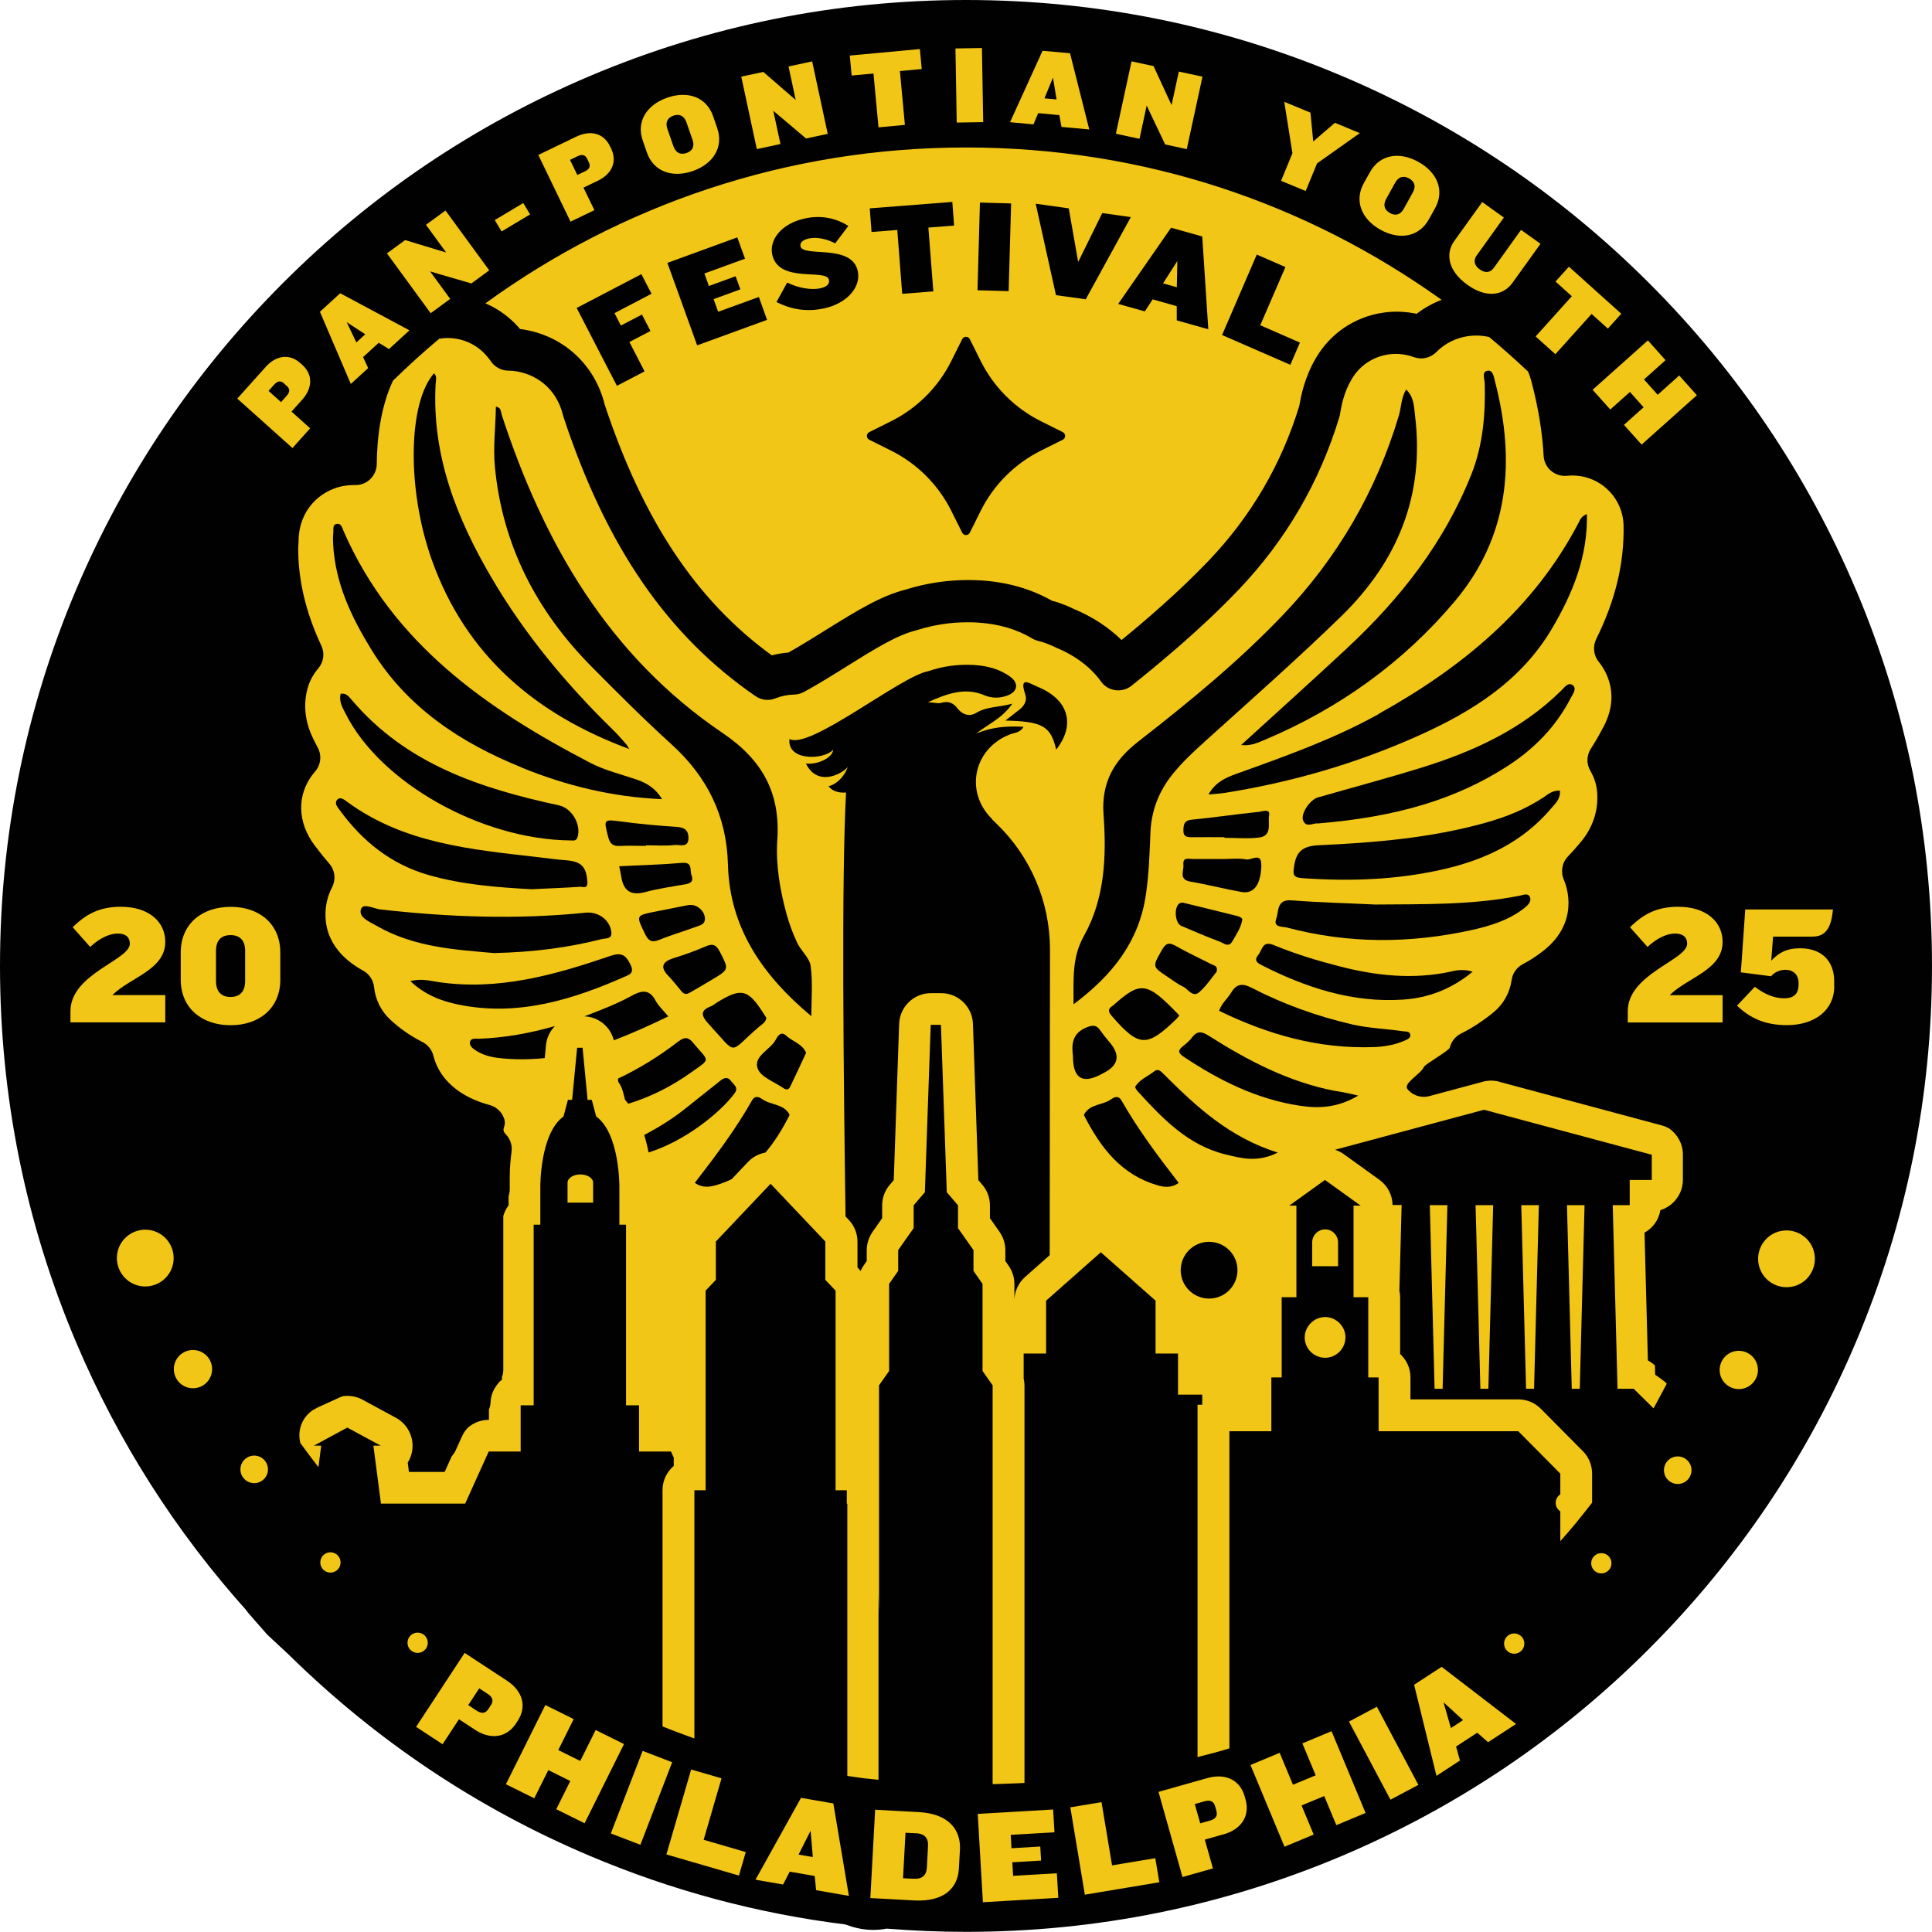 <?xml version="1.0" encoding="UTF-8"?>
<svg id="Layer_1" data-name="Layer 1" xmlns="http://www.w3.org/2000/svg" viewBox="0 0 258.34 258.34">
  <path d="M246.29,79.69c-6.4-15.14-15.57-28.73-27.24-40.4-11.67-11.67-25.26-20.83-40.4-27.24-15.68-6.63-32.33-9.99-49.48-9.99s-33.8,3.36-49.48,9.99c-15.14,6.4-28.73,15.57-40.4,27.24-11.67,11.67-20.83,25.26-27.24,40.4-6.63,15.68-9.99,32.33-9.99,49.48s3.36,33.8,9.99,49.48c5.54,13.09,13.15,25.03,22.65,35.57-1.4-1.49,2.5,2.93,2.5,2.93l2.89,2.7c11.49,11.29,24.8,20.19,39.59,26.44,10.79,4.56,22.04,7.58,33.6,9.02l.49.17c1.03.36,2.1.55,3.19.55.59,0,1.18-.06,1.76-.17,3.46.28,6.93.43,10.44.43,17.15,0,33.8-3.36,49.48-9.99,15.14-6.4,28.73-15.57,40.4-27.24,11.67-11.67,20.83-25.26,27.24-40.4,6.63-15.68,9.99-32.33,9.99-49.48s-3.36-33.8-9.99-49.48Z" style="fill: #f1c617;"/>
  <g>
    <path d="M84.14,100.15c-.17-.26-.31-.54-.51-.76-.56-.63-1.11-1.26-1.71-1.84-6.21-6.08-11.73-12.7-16.14-20.21-4.72-8.03-8.05-16.44-7.53-25.99.03-.47.22-1.01-.21-1.44-3.47,3.91-3.68,15.48-.29,24.99,4.56,12.78,13.93,20.65,26.4,25.26Z" style="fill: #010101;"/>
    <path d="M69.8,102.66c5.93,2.4,12.07,3.92,18.73,4.2-.88-1.46-2.04-2.15-3.4-2.62-2.07-.71-4.25-1.22-6.17-2.22-13.89-7.23-26.42-15.95-33.01-30.98-.19-.43-.3-1.14-.98-.97-.54.13-.35.76-.4,1.18-.07.51-.05,1.03-.02,1.55.28,5.18,2.43,9.7,5.08,14.02,4.76,7.77,11.94,12.5,20.19,15.83Z" style="fill: #010101;"/>
    <path d="M62.85,139.28c-.14.56.38.93.81,1.21.94.6,2,.87,3.11.99,2.08.23,4.1.21,6.07,0l.17-1.75c.1-.99.54-1.86,1.19-2.53-3.3.95-6.68,1.57-10.17,1.7-.42.01-1.04-.14-1.17.39Z" style="fill: #010101;"/>
    <path d="M87.68,133.84c-.87-1.68-1.95-1.39-3.31-.64-1.35.75-2.79,1.35-4.22,1.92-.67.27-1.34.53-2.02.78,1.91.07,3.5,1.4,3.95,3.21,2.44-.93,4.85-2.03,7.28-3.2-.72-.88-1.33-1.41-1.68-2.08Z" style="fill: #010101;"/>
    <path d="M92.72,139.47c-.65-.77-1.13-.89-2.04-.19-2.53,1.95-5.21,3.61-8.05,4.95l.04.42c.29.4.5.86.64,1.37l.27,1.04c.15.17.29.35.43.53,2.98-.91,5.79-2.32,8.42-4.2,2.67-1.91,2.42-1.36.28-3.91Z" style="fill: #010101;"/>
    <path d="M101.88,146.95c-.41-.31-.95-.46-1.31.17-2.21,3.9-4.9,7.48-7.66,11.04.99.71,1.95.57,2.87.31.73-.21,1.41-.49,2.06-.8l2.18-2.3c.63-.66,1.44-1.09,2.33-1.25,1.2-1.41,2.2-3.02,3.09-4.75.06-.11.16-.28.12-.36-.79-1.45-2.54-1.21-3.68-2.07Z" style="fill: #010101;"/>
    <path d="M98.22,146.2c.59-.79-.11-1.16-.46-1.64-.48-.66-.98-.42-1.48-.02-1.61,1.29-3.23,2.58-4.85,3.86-1.64,1.29-3.41,2.37-5.29,3.37.25.79.44,1.58.58,2.33,4.73-1.45,9.51-5.22,11.51-7.91Z" style="fill: #010101;"/>
    <path d="M95.1,134.54c-1.53.57-1.33,1.3-.37,2.35,4.06,4.39,2.54,3.99,6.8.38.37-.31.88-.56.94-1.18-.09-.15-.2-.3-.3-.46-2.15-3.41-3.04-3.62-6.43-1.5-.22.14-.41.33-.65.41Z" style="fill: #010101;"/>
    <path d="M168.65,115.65c.04-1.73-1.33-.6-1.99-.73-1.05-.2-2.17-.05-3.26-.05,0,0,0,0,0-.01-1.28,0-2.57.01-3.85,0-.62,0-1.42-.29-1.31.78.08.82-.67,1.97.95,2.25,2.28.39,4.52.97,6.8,1.38,1.66.3,2.61-.93,2.68-3.62Z" style="fill: #010101;"/>
    <path d="M94.33,126.56c-1.35.59-2.76,1.09-4.17,1.53-1.59.49-1.99,1.21-.71,2.49.54.55,1,1.18,1.51,1.77.25.29.47.63.94.54.12-.05.24-.1.35-.16,1-.58,2.01-1.16,3-1.76,2.27-1.37,2.21-1.34,1.02-3.68-.5-.98-.97-1.16-1.94-.73Z" style="fill: #010101;"/>
    <path d="M160.31,132.71c.97-.81,1.68-1.94,2.38-2.78.17-.78-.31-.8-.63-.96-1.61-.82-3.25-1.58-4.82-2.47-.93-.53-1.35-.41-1.9.57-1.24,2.21-1.31,2.17.86,3.6.65.43,1.26.92,1.96,1.24.7.32,1.3,1.5,2.15.8Z" style="fill: #010101;"/>
    <path d="M164.79,125.87c.53-.94,1.17-1.84,1.33-2.94.02-.12-.35-.37-.58-.42-2.43-.61-4.86-1.2-7.41-1.82-.07.02-.28.02-.42.11-.76.52-.61,2.63.24,3,1.7.74,3.42,1.46,5.16,2.12.52.19,1.17.84,1.67-.05Z" style="fill: #010101;"/>
    <path d="M105.11,138.47c-.64-.6-1.1,0-1.35.5-.72,1.42-3.07,2.22-2.44,3.93.43,1.15,2.26,1.78,3.47,2.62.29.2.66.23.83-.13.73-1.5,1.43-3.02,2.17-4.61-.51-1.22-1.83-1.51-2.68-2.31Z" style="fill: #010101;"/>
    <path d="M92.05,121.02c-1.45.28-2.89.58-4.34.86-2.71.53-2.67.51-1.48,2.96.44.92.87,1.26,1.91.84,1.66-.68,3.39-1.18,5.07-1.8.44-.16,1.03-.29,1.05-.97.04-1.09-1.12-2.09-2.2-1.88Z" style="fill: #010101;"/>
    <path d="M143.54,134.3c5.25-3.93,8.76-8.41,9.68-14.64.41-2.76.5-5.53.61-8.3.12-2.97,1.12-5.53,2.95-7.82,1.3-1.62,2.81-3.02,4.35-4.41,6.13-5.54,12.34-11,18.26-16.77,7.52-7.35,11.12-16.15,9.83-26.74-.15-1.2-.12-2.52-1.2-3.54-.68,1.17-.64,2.36-.96,3.46-3.03,10.13-8.18,19-15.49,26.67-5.95,6.24-12.59,11.67-19.37,16.95-3.25,2.53-4.95,5.47-4.64,9.76.41,5.56.18,11.23-2.62,16.22-1.62,2.89-1.38,5.73-1.39,9.16Z" style="fill: #010101;"/>
    <path d="M106.59,126.05c-.6-1.28-1.09-2.62-1.46-3.99-.86-3.2-1.41-6.49-1.19-9.77.42-6.28-2-10.67-7.28-14.25-15.29-10.34-23.98-25.44-29.58-42.6-.13-.39-.03-.93-.77-1.07-.04,2.73-.39,5.4-.13,8.1,1.01,10.46,5.57,19.23,12.88,26.63,3.5,3.54,7.02,7.06,10.7,10.4,4.81,4.36,7.41,9.58,7.58,16.13.22,8.45,4.64,14.82,11.15,20.25,0-2.24.2-4.51-.09-6.71-.15-1.1-1.3-2.03-1.81-3.12Z" style="fill: #010101;"/>
    <path d="M180.14,86.66c-4.65,4.33-9.38,8.58-14.18,12.96,1.32.16,2.31-.34,3.31-.76,9.85-4.18,18.38-10.29,25.25-18.45,7.29-8.65,8.15-18.76,5.39-29.39-.15-.56-.25-1.57-.99-1.45-.83.13-.4,1.1-.39,1.65.11,4.16-.22,8.24-1.77,12.17-3.62,9.13-9.5,16.64-16.62,23.26Z" style="fill: #010101;"/>
    <path d="M184.37,95.47c-6.05,3.37-12.55,5.67-19.04,8-1.44.52-2.82,1.12-3.74,2.77.93-.09,1.63-.12,2.32-.24,8.89-1.42,17.48-3.92,25.7-7.6,7.23-3.23,13.8-7.34,17.95-14.41,2.74-4.66,4.75-9.54,4.64-15.25-.79.3-.91.77-1.11,1.15-6.03,11.54-15.6,19.36-26.73,25.56Z" style="fill: #010101;"/>
    <path d="M208.72,92.38c-5.24,5.16-11.71,8.11-18.59,10.25-4.61,1.43-9.27,2.67-13.91,4-1.08.31-2.35,2.22-1.96,3.11.44,1.01,1.36.26,1.97.37,10.66-.88,18.51-3.27,25.33-7.66,3.59-2.32,6.49-5.27,8.46-9.09.27-.52.88-1.29.28-1.74-.61-.46-1.15.34-1.57.76Z" style="fill: #010101;"/>
    <path d="M206.51,106.54c-2.44,1.64-5.12,2.71-7.93,3.49-7.26,2.02-14.73,2.65-22.2,2.99-2.19.1-3.04.81-3.34,2.82-.15,1.01-.2,1.49,1.06,1.58,6.41.46,12.78.24,19.05-1.22,5.52-1.28,10.47-3.64,14.23-8.06.56-.66,1.29-1.27,1.21-2.41-.95-.07-1.51.42-2.09.81Z" style="fill: #010101;"/>
    <path d="M47.02,93.58c-.34-.4-.72-.95-1.47-.81-.27,1.03.27,1.88.69,2.71,4.6,9.13,18.04,16.79,30.06,16.9.35,0,.74.12.92-.42.54-1.67-.74-3.89-2.47-4.27-10.49-2.26-20.46-5.52-27.72-14.11Z" style="fill: #010101;"/>
    <path d="M71.16,118.9c2.12-.1,4.25-.18,6.37-.32.37-.03,1.07.34,1.01-.65-.12-2.02-.8-2.74-2.85-2.9-1.22-.09-2.43-.26-3.65-.4-8.96-1.04-18-1.81-25.64-7.43-.38-.28-.94-.74-1.35-.22-.36.46.1.98.4,1.38,3.01,4.11,6.79,7.17,11.77,8.62,4.56,1.32,9.23,1.67,13.94,1.93Z" style="fill: #010101;"/>
    <path d="M203.2,119.77c-6.38,1.27-12.83,1.12-19.29,1.18-3.74-.18-7.48-.27-11.21-.56-2.01-.16-1.69,1.46-2.04,2.43-.45,1.24.78,1.04,1.43,1.21,8.21,2.18,16.45,2.15,24.7.33,2.52-.56,4.99-1.32,7.07-2.96.45-.36.97-.87.71-1.46-.26-.59-.93-.25-1.39-.16Z" style="fill: #010101;"/>
    <path d="M80.55,125.56c.49-.12,1.29.02,1.2-.89-.15-1.62-1.71-2.8-3.44-2.63-9.16.94-18.3.6-27.43-.43-.9-.1-2.32-.91-2.61-.05-.37,1.11,1.13,1.68,2.04,2.21,5.09,2.95,10.79,3.22,15.73,3.67,5.39-.12,9.99-.74,14.51-1.89Z" style="fill: #010101;"/>
    <path d="M84.28,128.93c-.61-1.24-1.19-1.61-2.66-1.11-7.46,2.55-15.01,4.69-23.06,3.49-1.07-.16-2.14-.49-3.7-.13,1.99,1.88,4.18,2.68,6.39,3.14,8.02,1.66,15.42-.66,22.63-3.87.76-.34.76-.77.4-1.52Z" style="fill: #010101;"/>
    <path d="M194,129.92c-5.04,1.09-9.98.56-14.91-.71-3-.77-5.95-1.67-8.8-2.85-1.51-.62-1.49.67-2.03,1.31-.5.59-.36.97.33,1.33,5.99,3.06,12.27,5.13,19.08,4.66,3.26-.23,6.35-1.34,9.25-3.73-1.28-.38-2.12-.19-2.92-.02Z" style="fill: #010101;"/>
    <path d="M188.58,138.37c-.06-.5-.58-.42-.94-.47-2.29-.34-4.62-.4-6.89-.93-4.67-1.09-9.14-2.69-13.39-4.89-1.19-.61-2-.57-2.72.63-.49.81-1.28,1.43-1.63,2.45,6.55,3.19,13.36,5.12,20.69,4.85,1.42-.05,2.82-.29,4.14-.87.35-.15.79-.33.74-.77Z" style="fill: #010101;"/>
    <path d="M178.43,145.86c-6.12-1.2-11.53-4.02-16.73-7.32-.92-.58-1.55-.79-2.28.15-.35.46-.79.86-1.25,1.21-.74.58-.59.94.13,1.42,4.77,3.18,9.83,5.69,15.55,6.54,2.48.37,4.99.29,7.77-1.36-1.01-.23-1.44-.34-1.87-.42-.44-.09-.89-.15-1.33-.23Z" style="fill: #010101;"/>
    <path d="M154.32,143.27c-.84.67-1.93,1.06-2.51,2.03-.07.11.16.46.32.63,3.33,3.64,6.72,7.22,11.76,8.44,2.09.51,4.24,1.11,6.97-.25-6.51-2.04-10.92-6.18-15.23-10.47-.36-.36-.75-.84-1.31-.39Z" style="fill: #010101;"/>
    <path d="M148.64,146.95c-1.14.86-2.89.62-3.68,2.07-.04.08.06.24.12.36,2.16,4.16,4.9,7.71,9.66,9.1.91.27,1.87.41,2.87-.31-2.76-3.56-5.44-7.14-7.66-11.04-.36-.63-.9-.48-1.31-.17Z" style="fill: #010101;"/>
    <path d="M148.92,134.39s-.1.08-.16.11c-.65.42-.59.79-.08,1.37,3.62,4.17,4.68,4.22,8.66.35.13-.13.23-.29.35-.44-4.31-4.51-5.15-4.64-8.77-1.4Z" style="fill: #010101;"/>
    <path d="M147.62,143.45q2.94-1.51.76-4.07c-.46-.54-.9-1.09-1.31-1.67-.45-.61-.86-.67-1.63-.39-2.25.82-2.12,2.57-1.97,3.88q-.01,4.29,3.47,2.6c.23-.11.46-.24.69-.35Z" style="fill: #010101;"/>
    <path d="M138.7,91.81c-.96-.38-2.49-1.54-1.6,1.05.27.79-.12,1.51-.79,2.03-.58.45-1.15.9-1.87,1.46,4.97.12,6.06.74,6.79,3.89,2.67-3.4,1.61-6.76-2.54-8.43Z" style="fill: #010101;"/>
    <path d="M168.22,108.57c-2.95.31-5.88.74-8.83,1.03-.98.09-1.12.53-1.15,1.36-.04.98.53,1,1.23.99,1.42-.02,2.84,0,4.26,0,0,.03,0,.05,0,.08,1.55,0,3.11.15,4.64-.04,1.8-.22,1.14-1.96,1.33-2.97.18-.97-.96-.49-1.48-.44Z" style="fill: #010101;"/>
    <path d="M90.23,110.55c-2.38-.16-4.75-.38-7.11-.69-2.44-.32-2.41-.34-1.8,2.04.24.95.66,1.27,1.59,1.22,1.16-.06,2.32-.01,3.48-.01,0-.03,0-.05,0-.08,1.29,0,2.59.1,3.86-.04.65-.07,1.85.46,1.81-1.01-.04-1.21-.81-1.37-1.83-1.44Z" style="fill: #010101;"/>
    <path d="M91.2,115.38c-2.76.24-5.53.31-8.4.45.1.53.2.96.27,1.39.29,1.88,1.26,2.58,3.18,2.07,1.74-.46,3.53-.73,5.31-1.03.79-.13,1.23-.39.9-1.25-.25-.66.21-1.76-1.26-1.63Z" style="fill: #010101;"/>
    <path d="M132.68,109.54c-3.75-3.65-2.49-9.46,2.37-11.34.6-.23,1.35-.2,1.81-1.01-2.23-.14-4.3.03-6.33.91,1.6-1.28,3.52-2.07,4.83-4.01-1.75.5-3.4.36-4.84,1.24-.93.56-1.87.19-2.48-.6-.62-.81-1.28-1.01-2.23-.74-.38.11-.83-.04-1.73-.1,2.78-1.24,5.06-1.99,7.59-.91.97.41,2.09.41,3.12-.01,1.3-.52,1.45-1.63.32-2.46-1.43-1.06-3.12-1.48-4.87-1.59-2.14-.13-4.2.17-6.12.83-3.6.61-15.93,10.6-18.55,9.06-.36,2.98,4.61,2.83,5.84,1.44-.07,1.05-2.01,2.02-3.64,1.85,1.67,3.43,5.35,1.02,5.56.43-.06.55-1.04,2.25-2.54,2.6.63.81,1.63.9,2.34.84-.63,11.61-.33,38.05-.07,56.69l.43.45c.75.79,1.17,1.84,1.17,2.93v3.44l.2.21c.08.08.14.18.21.27.11-.25.24-.48.39-.71l.44-.63v-1.44c0-.88.27-1.73.77-2.45l1.29-1.84v-1.71c0-1.01.36-1.99,1.02-2.76l.53-.62.72-20.89c.08-2.29,1.96-4.11,4.25-4.11h1.37c2.29,0,4.17,1.82,4.25,4.11l.72,20.89.53.62c.66.77,1.02,1.75,1.02,2.76v1.71l1.29,1.84c.5.72.77,1.57.77,2.45v1.44l.44.63c.5.72.77,1.57.77,2.45v2.05c.05-1.14.56-2.22,1.42-2.99l3.3-2.92c.01-12.44.03-30,.04-40.88,0-6.33-2.56-12.38-7.11-16.78-.24-.23-.45-.44-.65-.63Z" style="fill: #010101;"/>
    <path d="M176.6,178.8s0,.02,0,.04c0,.01,0,.02,0,.03v-.07Z" style="fill: #010101;"/>
    <path d="M78.2,22.92c.58-.28.81-.64.54-1.22l-.23-.47c-.26-.54-.67-.63-1.29-.34l-1,.49.98,2.02,1-.49Z" style="fill: #010101;"/>
    <polygon points="140.8 10.37 139.66 13.15 141.28 13.3 140.8 10.37" style="fill: #010101;"/>
    <path d="M185.86,28.49c.72.4,1.39.26,1.86-.59l1.19-2.15c.47-.85.23-1.49-.49-1.89-.73-.4-1.4-.27-1.87.58l-1.19,2.15c-.47.85-.23,1.49.5,1.89Z" style="fill: #010101;"/>
    <polygon points="48.84 44.7 46.36 43.08 47.65 45.79 48.84 44.7" style="fill: #010101;"/>
    <path d="M90.06,19.57c.32.91.96,1.16,1.74.89.77-.27,1.12-.86.8-1.78l-.81-2.32c-.32-.91-.96-1.16-1.73-.9-.79.27-1.13.87-.82,1.78l.81,2.32Z" style="fill: #010101;"/>
    <path d="M30.83,125.04c-1.29,0-1.95.73-1.95,2.13v3.99c0,1.38.66,2.15,1.95,2.15s1.95-.77,1.95-2.15v-3.99c0-1.41-.68-2.13-1.95-2.13Z" style="fill: #010101;"/>
    <path d="M37.97,51.26c-.44-.4-.86-.33-1.32.18l-.74.83,1.67,1.5.74-.83c.43-.48.51-.9.03-1.33l-.39-.35Z" style="fill: #010101;"/>
    <path d="M248.18,78.89c-6.51-15.38-15.82-29.2-27.68-41.05-11.86-11.86-25.67-21.17-41.05-27.68C163.52,3.42,146.6,0,129.17,0s-34.35,3.42-50.28,10.16c-15.38,6.51-29.2,15.82-41.05,27.68-11.86,11.86-21.17,25.67-27.68,41.05C3.42,94.82,0,111.74,0,129.17s3.42,34.35,10.16,50.28c5.63,13.31,13.36,25.43,23.02,36.14-1.42-1.51,2.54,2.97,2.54,2.97l2.94,2.74c11.67,11.47,25.2,20.52,40.23,26.87,10.97,4.64,22.4,7.7,34.15,9.16l.5.17c1.04.37,2.14.56,3.24.56.6,0,1.2-.06,1.79-.17,3.51.28,7.05.43,10.6.43,17.43,0,34.35-3.42,50.28-10.16,15.38-6.51,29.2-15.82,41.05-27.68,11.86-11.86,21.17-25.67,27.68-41.05,6.74-15.93,10.16-32.85,10.16-50.28s-3.42-34.35-10.16-50.28ZM230.34,125.95c0,3.76-4.72,4.76-7.07,7.12h7.07v3.65h-12.68v-1.5c0-5.01,7.94-6.83,7.94-9.03,0-.86-.54-1.36-1.63-1.36s-2.43.63-3.67,1.79l-2.34-2.63c1.79-1.77,3.61-2.74,6.44-2.74,3.79,0,5.94,2.04,5.94,4.69ZM222.71,48.16l-2.88,2.58,1.83,2.05,2.88-2.58,2.36,2.64-7.39,6.6-2.36-2.64,2.63-2.35-1.83-2.05-2.63,2.35-2.36-2.64,7.39-6.6,2.36,2.64ZM209.79,35.66l7,6.29-1.79,1.99-2.18-1.96-4.84,5.38-2.64-2.37,4.84-5.38-2.18-1.96,1.79-1.99ZM194.45,32.24l3.75-5.22,2.89,2.07-3.65,5.09c-.45.63-.32,1.31.42,1.84.75.54,1.43.44,1.88-.19l3.65-5.09,2.6,1.86-3.75,5.22c-1.19,1.66-3.41,2.13-6.03.26-2.6-1.86-2.95-4.18-1.76-5.84ZM183.18,23.03c1.31-2.36,3.9-2.81,6.47-1.39,2.55,1.41,3.55,3.85,2.24,6.21l-.82,1.47c-1.31,2.36-3.91,2.82-6.46,1.41-2.56-1.42-3.55-3.87-2.25-6.23l.82-1.47ZM192.77,40.09c-1.2.46-2.33,1.08-3.34,1.87-1.44-.31-2.98-.37-4.43-.16-3.8.54-7.1,2.75-9.04,6.07-1.57,2.68-2.01,5.18-2.23,6.42-2.38,7.79-6.44,14.74-12.08,20.65-3.9,4.09-8.23,7.82-11.68,10.64-1.76-1.72-3.92-3.13-6.38-4.15-.49-.24-1.54-.74-2.94-1.11-2.78-1.58-5.97-2.49-9.49-2.71-.57-.03-1.14-.05-1.7-.05h0c-2.85,0-5.66.43-8.37,1.28-3.2.82-6.24,2.63-10.84,5.51-.94.59-3.27,2.04-4.83,2.91-.75.06-1.49.18-2.22.37-10.08-7.33-17.2-18.03-22.34-33.52-1.27-5.19-5.29-9.01-10.51-9.99-.27-.05-.53-.09-.8-.12-.25-.29-.51-.58-.79-.85-1.13-1.11-2.43-1.98-3.85-2.59,18.04-13.11,40.24-20.84,64.25-20.84s45.68,7.55,63.6,20.37ZM171.74,13.62l3.49,1.44.37,3.86,2.9-2.5,3.33,1.38-5.72,4.05-1.52,3.69-3.29-1.36,1.52-3.69-1.09-6.86ZM151.3,8.2l2.95.64,1.95,4.23.46.98.97-4.48,3.16.68-2.1,9.69-2.89-.63-1.99-4.18-.48-1.02-.96,4.45-3.16-.68,2.1-9.69ZM139.42,6.79l3.66.33,2.57,10.19-3.71-.34-.29-1.58-2.83-.26-.63,1.5-3.13-.29,4.35-9.56ZM131.3,6.42l.17,9.91-3.54.06-.17-9.91,3.54-.06ZM123,6.56l.25,2.67-2.92.27.67,7.2-3.53.33-.67-7.2-2.92.27-.25-2.67,9.36-.87ZM102.06,9.61l3.52,3.05.82.71-.96-4.48,3.16-.68,2.08,9.69-2.89.62-3.53-2.98-.86-.73.96,4.45-3.16.68-2.08-9.69,2.95-.63ZM89.23,13.06c2.76-.96,5.24-.07,6.12,2.47l.55,1.59c.88,2.54-.51,4.79-3.26,5.75-2.77.96-5.26.06-6.14-2.48l-.55-1.59c-.89-2.54.51-4.78,3.28-5.74ZM77.09,18.26c1.85-.89,3.62-.48,4.48,1.3l.14.28c.87,1.8.09,3.43-1.76,4.32l-1.93.93,1.46,3.01-3.19,1.54-4.31-8.92,5.12-2.47ZM69.97,27.15l.91,1.52-3.81,2.28-.91-1.52,3.81-2.28ZM54.17,32.1l4.45,1.35,1.04.31-2.7-3.7,2.61-1.91,5.85,8-2.39,1.75-4.44-1.29-1.08-.32,2.69,3.68-2.61,1.91-5.85-8,2.44-1.78ZM45.49,39.21l9.26,4.96-2.74,2.51-1.36-.85-2.1,1.92.68,1.47-2.32,2.12-4.13-9.65,2.71-2.48ZM9.42,136.72v-1.5c0-5.01,7.94-6.83,7.94-9.03,0-.86-.54-1.36-1.63-1.36s-2.43.63-3.67,1.79l-2.34-2.63c1.79-1.77,3.61-2.74,6.44-2.74,3.79,0,5.94,2.04,5.94,4.69,0,3.76-4.72,4.76-7.07,7.12h7.07v3.65h-12.68ZM21.82,171.17c-1.63,1.32-4.02,1.08-5.34-.55-1.32-1.63-1.08-4.02.55-5.34,1.63-1.32,4.02-1.08,5.34.55,1.32,1.63,1.08,4.02-.55,5.34ZM27.42,185.06c-1.1.89-2.71.72-3.6-.37-.89-1.1-.73-2.71.37-3.6,1.1-.89,2.71-.72,3.6.37.89,1.1.72,2.71-.37,3.6ZM35.15,197.91c-.79.64-1.95.52-2.59-.27-.64-.79-.52-1.95.27-2.59.79-.64,1.95-.52,2.59.27.64.79.52,1.95-.27,2.59ZM37.48,131.01c0,3.76-2.77,6.08-6.64,6.08s-6.67-2.31-6.67-6.08v-3.65c0-3.79,2.79-6.1,6.67-6.1s6.64,2.31,6.64,6.1v3.65ZM31.74,53.29l3.79-4.23c1.37-1.53,3.17-1.82,4.64-.5l.23.21c1.49,1.33,1.38,3.14.01,4.67l-1.43,1.6,2.49,2.23-2.36,2.64-7.38-6.61ZM45.04,209.98c-.58.47-1.44.38-1.91-.2s-.38-1.44.2-1.91,1.44-.38,1.91.2.38,1.44-.2,1.91ZM75.89,160.81v-2.67c0-.6.77-1.1,1.71-1.1s1.71.49,1.71,1.1v2.67h-3.42ZM54.79,220.52c-.47-.58-.38-1.44.2-1.91s1.44-.38,1.91.2.38,1.44-.2,1.91-1.44.38-1.91-.2ZM63.51,231.29l-2.14-1.4-2.19,3.34-3.54-2.32,6.49-9.89,5.67,3.72c2.05,1.35,2.71,3.41,1.41,5.39l-.2.31c-1.31,1.99-3.46,2.19-5.51.85ZM78.17,243.8l-3.79-1.88,1.88-3.77-2.94-1.46-1.88,3.77-3.79-1.88,5.27-10.59,3.79,1.88-2.06,4.14,2.94,1.46,2.06-4.14,3.79,1.88-5.27,10.59ZM81.68,245.16l4.25-11.04,3.95,1.52-4.25,11.04-3.95-1.52ZM98.8,250.79l-9.69-2.82,3.31-11.36,4.06,1.18-2.39,8.22,5.63,1.64-.91,3.14ZM109.13,252.76l-.19-1.91-3.34-.58-.89,1.72-3.69-.64,6.09-10.95,4.32.75,2.08,12.36-4.38-.76ZM128.36,247.33l-.14,2.52c-.14,2.61-1.97,4.48-5.99,4.27l-5.85-.32.64-11.81,5.85.32c4.03.22,5.63,2.4,5.49,5.03ZM131.43,254.36l-.69-11.81,10.08-.59.18,3.05-5.85.34.1,1.79,3.85-.23.11,1.88-3.85.23.11,1.81,5.85-.34.19,3.28-10.08.59ZM145.06,253.34l-1.94-11.67,4.17-.69,1.41,8.45,5.78-.96.54,3.22-9.95,1.66ZM163.56,245.29l-2.46.7,1.09,3.85-4.07,1.15-3.21-11.39,6.53-1.84c2.36-.67,4.36.19,5,2.47l.1.36c.65,2.29-.61,4.05-2.97,4.71ZM175.46,166.12c0-.7.43-1.31,1.03-1.58.21-.1.45-.15.7-.15.95,0,1.73.78,1.73,1.73v3.19h-3.46v-3.19ZM176.67,176.16c.17-.03.34-.05.52-.05.6,0,1.14.2,1.59.52.68.5,1.13,1.29,1.13,2.2,0,.96-.5,1.8-1.25,2.29-.43.28-.93.44-1.48.44-.23,0-.45-.04-.66-.09-1.18-.3-2.06-1.36-2.06-2.63s.95-2.43,2.2-2.67ZM178.69,244.05l-1.62-3.89-3.03,1.26,1.62,3.89-3.9,1.63-4.55-10.93,3.9-1.63,1.78,4.27,3.04-1.26-1.78-4.27,3.9-1.63,4.55,10.93-3.9,1.63ZM185.93,240.65l-5.55-10.45,3.73-1.98,5.55,10.45-3.73,1.98ZM198.98,232.96l-1.44-1.27-2.84,1.85.52,1.87-3.14,2.05-2.99-12.18,3.68-2.4,9.95,7.64-3.72,2.43ZM203.53,220.63c-.47.58-1.33.67-1.91.2-.58-.47-.67-1.33-.2-1.91.47-.58,1.33-.67,1.91-.2s.67,1.33.2,1.91ZM215.18,209.89c-.47.58-1.33.67-1.91.2-.58-.47-.67-1.33-.2-1.91.47-.58,1.33-.67,1.91-.2.58.47.67,1.33.2,1.91ZM221.18,188.39l-2.73-2.69h-2.16l-.64-24.55h2.27v-3.37h2.95v-3.37l-22.36-6v-.02s-.03,0-.03,0h-.03s0,0,0,0l-19.93,5.35c.4.13.79.32,1.15.58l4.77,3.43c1.11.8,1.75,2.06,1.77,3.38h1.21l-.3,11.44c.06.28.1.57.1.88v7.6c.85.78,1.38,1.89,1.38,3.13v2.94h14.42c1.14,0,2.22.45,3.02,1.26l5.62,5.67c.79.8,1.23,1.87,1.23,2.99v3.89c-.26.34-.52.66-.78,1-.44.56-.89,1.12-1.34,1.67-.7.84-1.4,1.67-2.13,2.48v-3.99s-.08-.05-.12-.08c-.58-.47-.67-1.33-.2-1.91.09-.11.2-.2.32-.28v-2.77l-5.62-5.67h-18.68v-7.19h-1.38v-10.73h-1.97v-12.25h.95l-2.92-2.1-1.85-1.33-2.35,1.69-1.77,1.27-.65.47h.95v12.25h-1.97v10.73h-1.38v7.19h-5.61v42.41c-.71.21-1.41.42-2.13.61-.7.19-1.41.37-2.13.55v-47.11h.63v-1.35h-3.24v-5.5h-3v-7.07l-7.32-6.47-7.32,6.47v7.07h-3v3.35c.07.3.11.6.11.91v53.16c-.7.04-1.42.06-2.13.09-.2,0-.39.02-.59.02-.51.02-1.02.04-1.54.05v-53.33l-.34-.48-1.01-1.44v-11.65l-1.21-1.73v-2.78l-2.07-2.94v-3.05l-1.5-1.75-.78-22.38h-1.37l-.78,22.38-1.5,1.75v3.05l-2.07,2.94v2.78l-1.21,1.73v11.65l-1.35,1.92v30.54l-.07-2.56v24.77c-.48-.05-.95-.1-1.43-.15-.21-.02-.42-.05-.62-.07-.02,0-.05,0-.07-.01-.69-.09-1.37-.19-2.05-.29v-36.4h-.07v-1.8h-1.5v-26.69l-1.37-1.44v-5.13l-7.32-7.72-7.32,7.72v5.13l-1.37,1.44v26.69h-1.5v33.19c-.71-.25-1.42-.51-2.13-.78-.71-.27-1.42-.54-2.13-.83v-31.59c0-1.3.58-2.46,1.5-3.24v-1.11l-.37-.82h-4.27v-6.18h-1.74v-24.15h-.89v-5.06s.07-7.12-3.1-9.41l-.59-2.22h-.56l-.67-6.97h-.73l-.67,6.97h-.56l-.59,2.22c-3.17,2.29-3.1,9.41-3.1,9.41v5.06h-.89v24.15h-1.74v6.18h-4.27l-3.15,6.97h-11.26l-1.01-7.75h.98l-4.47-2.42-4.47,2.42h.98l-.37,2.87c-.83-1.07-1.64-2.14-2.43-3.24,0,0,0,0,0-.01-.04-.18-.07-.35-.09-.53-.18-1.52.51-3.01,1.8-3.86l.71-.38,2.55-1.16c.25-.14.52-.24.79-.32.18-.02.36-.03.53-.03.7,0,1.39.17,2.03.51l4.47,2.42c1.71.93,2.57,2.9,2.1,4.78-.11.44-.29.85-.52,1.22l.16,1.24h4.78l.95-2.1c.2-.22.38-.47.51-.76l.87-1.92c.19-.43.47-.81.79-1.15.76-.65,1.74-1.03,2.78-1.03h.02v-1.39c.13-.3.21-.63.22-.97.04-.93.39-1.79,1-2.49.06-.07.1-.14.16-.22.12-.11.24-.21.36-.3v-.36c.12-.31.18-.64.18-.98v-20.55c.15-.52.39-1.01.71-1.43v-1.24c.1-.29.15-.6.15-.91v-1.57c0-.31,0-1.32.15-2.65.03-.25.06-.5.09-.77.12-.86-.16-1.73-.76-2.35-.74-.77.11-.98-.2-2.01-.29-.95-1.04-1.67-2-1.92-1.34-.35-2.58-.88-3.68-1.57-1.99-1.26-3.3-2.98-3.8-4.99-.2-.81-.74-1.48-1.48-1.86-1.6-.8-3.07-1.83-4.35-3.04-1.2-1.13-1.94-2.66-2.11-4.29-.09-.93-.64-1.75-1.45-2.2-6.25-3.44-5.14-8.53-4.65-10.01.13-.4.29-.78.48-1.14.54-1.04.39-2.3-.38-3.18-.64-.74-1.27-1.52-1.88-2.34,0,0-.05-.06-.06-.07-2.34-3.11-2.41-6.79-.2-9.59.08-.1.16-.2.24-.29.78-.88.93-2.15.38-3.19-.07-.12-.13-.25-.21-.4l-.1-.2c-.6-1.15-1.99-3.83-1.08-7.28.26-.99.76-1.93,1.44-2.72.73-.85.9-2.04.42-3.05-1.85-3.96-2.85-7.75-3.06-11.59-.03-.58-.06-1.37.01-2.24,0-.06,0-.13,0-.19.08-4.35,3.04-6.62,5.56-7.24.4-.1,1.05-.22,1.84-.22h.17c.76.02,1.49-.27,2.03-.8.54-.53.85-1.25.86-2.01.03-3.3.48-7.55,2.17-11.15,1.99-1.94,4.05-3.81,6.18-5.6.31-.05.62-.09.94-.1h.19c1.82,0,3.53.7,4.82,1.97.35.35.67.73.96,1.15.53.77,1.4,1.24,2.33,1.24.41,0,.83.04,1.24.12,3.07.58,5.34,2.76,6.07,5.84.02.08.04.16.07.24,5.74,17.37,13.9,29.23,25.68,37.33.78.54,1.78.65,2.67.29.78-.31,1.63-.49,2.46-.5.44,0,.88-.12,1.27-.32,1.7-.89,4.53-2.66,5.74-3.42,4.16-2.6,6.83-4.22,9.3-4.84.06-.01.11-.03.17-.05,2.18-.69,4.45-1.04,6.74-1.04h0c.45,0,.91.01,1.36.04,2.76.17,5.21.88,7.29,2.13.25.15.53.26.81.33,1.03.24,1.8.62,2.27.84.05.02.1.05.15.07,2.52,1.04,4.59,2.6,5.97,4.52.45.63,1.15,1.05,1.92,1.15.77.1,1.55-.11,2.15-.59,3.77-3.02,9.37-7.64,14.35-12.87,6.29-6.6,10.82-14.37,13.45-23.08.03-.1.06-.21.07-.31l.04-.23c.18-1.01.47-2.7,1.53-4.5,1.06-1.82,2.86-3.02,4.95-3.32,1.12-.16,2.29-.03,3.35.36,1.05.39,2.23.13,3.02-.67,1.11-1.13,2.56-1.87,4.17-2.12.38-.06.77-.09,1.17-.09.6,0,1.18.07,1.73.2,1.78,1.49,3.52,3.03,5.2,4.62.22.53.4,1.09.54,1.68,0,.02.03.11.03.13.83,3.22,1.34,6.4,1.51,9.46.04.78.4,1.5.99,2,.59.5,1.36.74,2.14.66,1.61-.17,3.23.24,4.57,1.15,1.83,1.25,2.95,3.31,2.99,5.53.09,5.04-1.1,9.99-3.66,15.15-.49.99-.36,2.19.34,3.05.99,1.23,3.03,4.56.42,9.08-.02.03-.04.07-.06.11-.43.83-.91,1.64-1.41,2.41-.59.9-.62,2.05-.07,2.98.53.91.84,1.89.91,2.93.27,3.85-1.87,6.24-2.68,7.15l-.13.15c-.36.42-.73.83-1.1,1.21-.8.83-1.01,2.08-.54,3.13.41.96,2.09,5.69-2.76,9.5-.85.67-1.78,1.27-2.76,1.79-.8.43-1.35,1.21-1.47,2.11-.24,1.7-1.1,3.24-2.44,4.33-1.36,1.12-2.82,2.07-4.34,2.83-.75.38-1.29,1.06-1.49,1.88-.1.41-3.3,2.2-3.47,2.59-.44,1-2.86,2.17-2.15,3,.28.33.63.58,1.02.75.58.25,1.23.31,1.87.14l6.92-1.86s.07-.02.1-.03c.18-.05.36-.1.57-.13.64-.11,1.31-.06,1.93.15.05.02.1.03.15.04l21.46,5.76c.33.09.64.23.93.39,1.12.78,1.84,2.07,1.84,3.49v3.37c0,1.91-1.27,3.53-3.01,4.07-.21,1.3-1.01,2.39-2.12,3.01l.45,17.08c.34.18.66.41.94.68l.03,1.23s1.49,1,1.55,1.22c-.24.46-.49.91-.73,1.36-.35.65-.69,1.31-1.05,1.95ZM211.88,161.15l-.64,24.55h-1.07l-.64-24.55h2.35ZM205.77,161.15l-.64,24.55h-1.07l-.64-24.55h2.35ZM199.66,161.15l-.64,24.55h-1.07l-.64-24.55h2.35ZM193.54,161.15l-.64,24.55h-1.07l-.64-24.55h2.35ZM225.77,197.75c-.64.79-1.8.91-2.59.27s-.91-1.8-.27-2.59c.64-.79,1.8-.91,2.59-.27.79.64.91,1.8.27,2.59ZM234.49,184.8c-.89,1.1-2.5,1.26-3.6.37-1.1-.89-1.26-2.5-.37-3.6.89-1.1,2.5-1.26,3.6-.37,1.1.89,1.26,2.5.37,3.6ZM241.84,170.72c-1.32,1.63-3.72,1.87-5.35.55-1.63-1.32-1.87-3.72-.55-5.34,1.32-1.63,3.72-1.87,5.34-.55,1.63,1.32,1.87,3.72.55,5.34ZM245.27,131.89c0,3.2-2.63,5.19-6.33,5.19-2.99,0-5.01-1-6.67-2.61l2.38-2.52c1.27.98,2.59,1.54,3.92,1.54s1.93-.63,1.93-1.84v-.25c0-.95-.61-1.72-1.75-1.72-.82,0-1.5.36-1.93.86l-4.04-.52.59-8.41h11.72c-.2,2.43-.97,3.63-2.72,3.63h-5.28l-.25,3.22c1.02-1.07,2.06-1.66,3.88-1.66,2.88,0,4.54,1.72,4.54,4.4v.68Z" style="fill: #010101;"/>
    <polygon points="195.63 230.01 193.02 227.62 194.01 231.07 195.63 230.01" style="fill: #010101;"/>
    <path d="M65.19,226.49l-1.11-.73-1.47,2.24,1.11.73c.64.42,1.16.44,1.58-.2l.34-.52c.39-.59.24-1.08-.44-1.52Z" style="fill: #010101;"/>
    <path d="M162.48,241.53c-.19-.68-.66-.89-1.44-.66l-1.28.36.73,2.58,1.28-.36c.74-.21,1.09-.59.88-1.32l-.17-.6Z" style="fill: #010101;"/>
    <polygon points="106.78 247.99 108.69 248.32 108.39 244.8 106.78 247.99" style="fill: #010101;"/>
    <path d="M122.46,245.14l-1.38-.07-.33,6.08,1.38.07c1.14.06,1.75-.39,1.81-1.52l.15-2.86c.06-1.12-.5-1.65-1.63-1.71Z" style="fill: #010101;"/>
    <path d="M128.66,45.35l-1.46,2.93c-1.74,3.48-4.56,6.3-8.04,8.04l-2.93,1.46c-.42.21-.42.81,0,1.02l2.93,1.46c3.48,1.74,6.3,4.56,8.04,8.04l1.46,2.93c.21.42.81.42,1.02,0l1.46-2.93c1.74-3.48,4.56-6.3,8.04-8.04l2.93-1.46c.42-.21.42-.81,0-1.02l-2.93-1.46c-3.48-1.74-6.3-4.56-8.04-8.04l-1.46-2.93c-.21-.42-.81-.42-1.02,0Z" style="fill: #010101;"/>
    <polygon points="85.76 36.66 77.11 41.18 82.49 51.59 86.19 49.66 84.16 45.73 86.98 44.26 85.84 42.06 83.02 43.53 82.17 41.87 87.12 39.28 85.76 36.66" style="fill: #010101;"/>
    <polygon points="96.03 41.69 95.42 40 99 38.69 98.36 36.94 94.79 38.24 94.19 36.57 99.62 34.59 98.59 31.74 89.24 35.15 93.22 46.18 102.57 42.77 101.47 39.71 96.03 41.69" style="fill: #010101;"/>
    <path d="M107.04,32.92c-.1-.45.28-.85,1.12-1.03,1.06-.23,2.34.04,3.52.65l1.76-2.33c-1.51-.95-3.46-1.51-5.8-1-3.17.68-4.8,2.85-4.38,4.83.84,3.91,7.26,1.84,7.58,3.36.1.48-.14.93-1.15,1.15-1.2.26-2.96-.03-4.43-.77l-1.43,2.61c1.81.91,3.88,1.38,6.35.85,3.07-.66,4.98-2.84,4.52-4.99-.79-3.72-7.33-1.79-7.66-3.32Z" style="fill: #010101;"/>
    <polygon points="119.98 30.75 120.64 39.29 124.8 38.96 124.14 30.43 127.58 30.16 127.34 27 116.3 27.86 116.54 31.02 119.98 30.75" style="fill: #010101;"/>
    <rect x="127.09" y="30.93" width="11.73" height="4.17" transform="translate(96.24 164.99) rotate(-88.4)" style="fill: #010101;"/>
    <polygon points="145.18 40.02 151.21 29.03 147.39 28.49 144.17 35.03 142.91 27.86 138.49 27.24 141.2 39.47 145.18 40.02" style="fill: #010101;"/>
    <path d="M153.08,41.64l1.05-1.61,3.22.91v1.9s4.22,1.19,4.22,1.19l-.81-12.41-4.17-1.17-7.07,10.19,3.56,1ZM157.43,34.9l-.07,3.51-1.84-.52,1.91-2.99Z" style="fill: #010101;"/>
    <polygon points="173.82 45.81 168.52 43.49 171.88 35.71 168.05 34.04 163.41 44.8 172.54 48.78 173.82 45.81" style="fill: #010101;"/>
    <path d="M164.07,166.9c-1.63-1.32-4.02-1.08-5.34.55s-1.08,4.02.55,5.34c1.63,1.32,4.02,1.08,5.34-.55,1.32-1.63,1.08-4.02-.55-5.34Z" style="fill: #010101;"/>
  </g>
</svg>